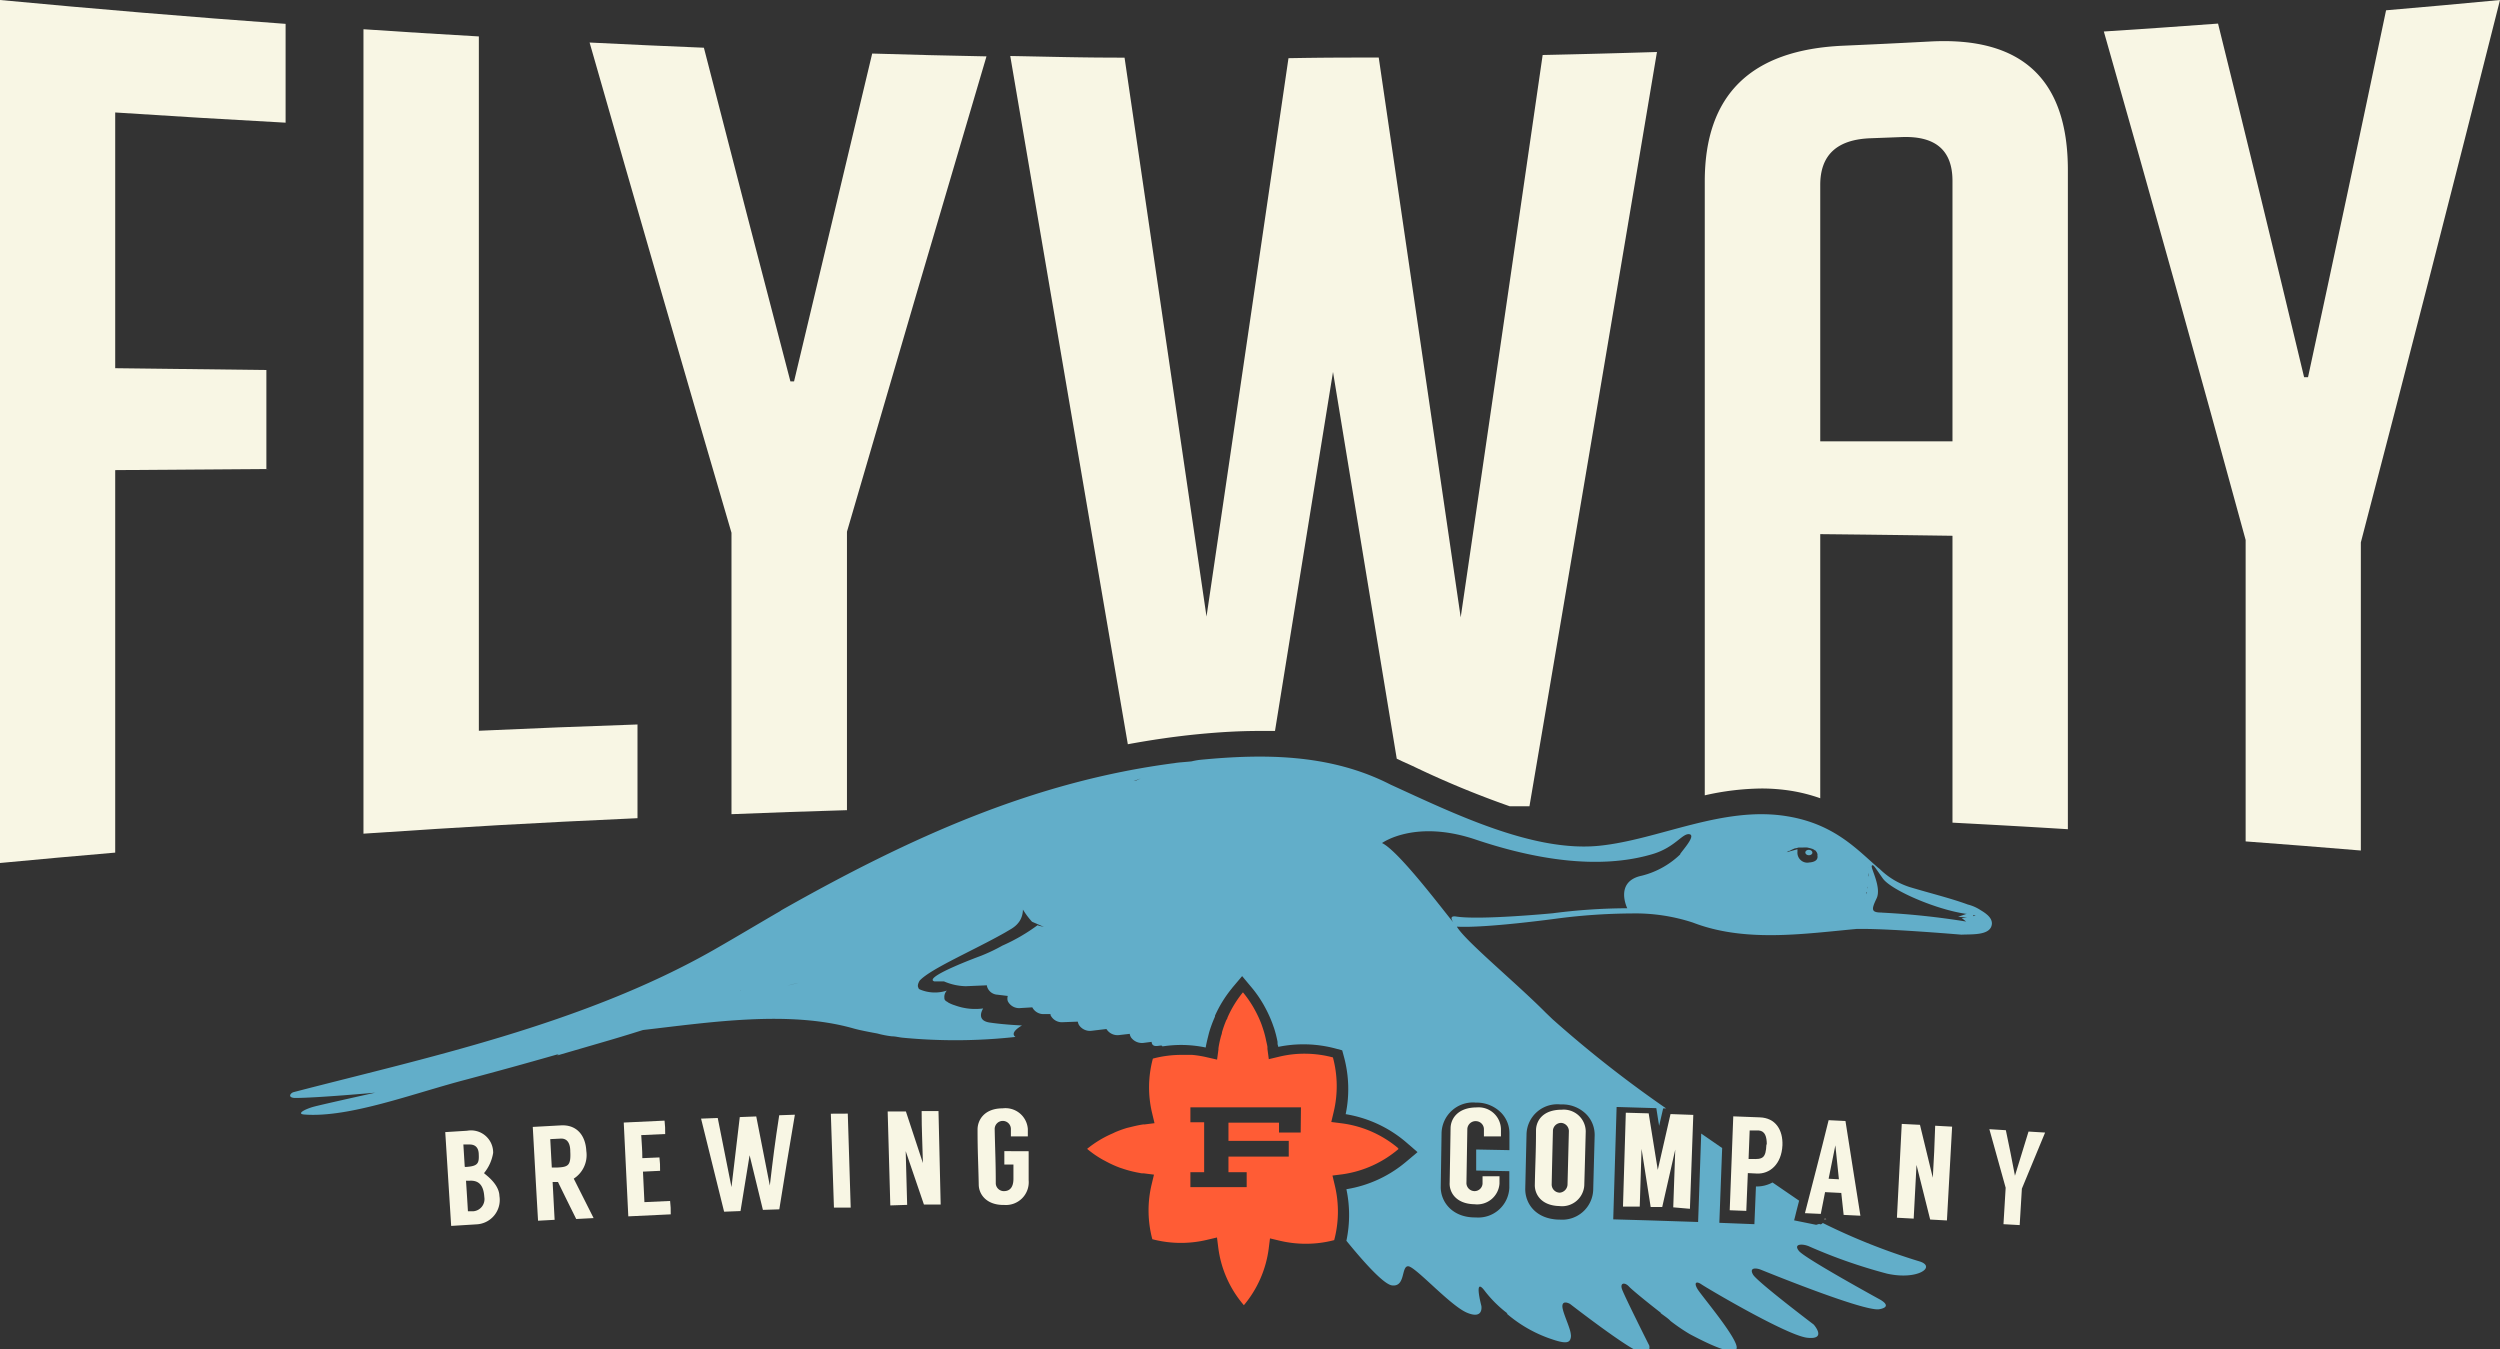 <svg xmlns="http://www.w3.org/2000/svg" viewBox="0 0 274.51 148.13"><rect x="0" y="0" width="274.51" height="148.13" fill="#333333" stroke="none"/><defs><style>.cls-1{fill:#f8f6e4;}.cls-2{fill:#62aec9;}.cls-3{fill:#ff5c35;}</style></defs><title>logo-footer</title><g id="Camada_2" data-name="Camada 2"><g id="Layer_1" data-name="Layer 1"><path class="cls-1" d="M131.52,80.62c2.57-.25,4.73-.36,6.78-.36.58,0,1.14,0,1.7,0q3.18-19.71,6.37-39.42,3.49,21.24,7,42.47l.55.26,1.17.53a102.68,102.68,0,0,0,10.68,4.43l2.17,0q7.05-41.4,14-82.82c-5,.15-7.53.22-12.55.33q-4.47,30.87-9,61.75-4.49-30.73-9-61.47c-4,0-5.94,0-9.91.07q-4.48,30.66-9,61.31-4.5-30.69-9-61.37c-5,0-7.53-.09-12.55-.18Q117.38,44,123.84,81.72C126.34,81.26,128.89,80.88,131.52,80.62Z"/><path class="cls-1" d="M80.32,89.4c5.07-.2,7.61-.29,12.68-.44V58.38q7.6-26.11,15.32-52.19c-5-.1-7.53-.16-12.55-.31q-4.3,18-8.58,36h-.4Q82,23.58,77.29,5.24c-5-.21-7.53-.32-12.55-.57q7.7,26.94,15.58,53.83Z"/><path class="cls-1" d="M262,1.13q-4.22,20.16-8.57,40.29H253Q248.36,22,243.55,2.59c-5,.37-7.52.54-12.54.87q7.94,27.87,15.57,55.83v33.1c5.06.38,7.59.58,12.65,1V59.56Q267,29.81,274.51,0C269.51.47,267,.7,262,1.13Z"/><path class="cls-1" d="M211.88,4.56c-3.8.2-5.7.29-9.5.46-10.12.45-15.19,5.37-15.19,14.91v67.4a29.34,29.34,0,0,1,6.24-.75,21,21,0,0,1,3.22.25,18.44,18.44,0,0,1,3.22.82v-29c5.81.06,8.71.1,14.52.18V90.33c5.07.27,7.6.41,12.67.72V18.67C227.06,8.69,222,4,211.88,4.56Zm2.51,43.9-14.52,0V20.31c0-3.3,1.85-5,5.54-5.13l3.43-.13c3.7-.13,5.55,1.46,5.55,4.81Z"/><path class="cls-1" d="M70,79.55c-7,.24-10.45.38-17.42.69V4c-5.07-.29-7.6-.45-12.67-.79V91.54c12-.8,18-1.15,30.09-1.7Z"/><path class="cls-1" d="M0,94.76c5.06-.48,7.59-.7,12.65-1.14v-42l16.6-.12V40.63l-16.6-.2V12.35c7.48.48,11.22.71,18.71,1.12V2.62Q15.67,1.48,0,0Z"/><path class="cls-2" d="M198.63,93.31c-.22,0-.4.12-.4.29s.16.3.38.31.4-.12.4-.29S198.84,93.32,198.63,93.31Z"/><path class="cls-1" d="M200.18,133.88l.06,0,0,0Z"/><path class="cls-1" d="M200.28,133.87h.25A.19.19,0,0,0,200.28,133.87Z"/><path class="cls-2" d="M218.72,101.41c0-.56-.44-1-1.24-1.47a4.53,4.53,0,0,0-1.41-.62h0c-1.77-.66-4.17-1.25-6.36-1.91a8.35,8.35,0,0,1-3.32-2l-.21-.17h0l-.05,0h.05c-2.31-2-4.81-4.79-10-5.62-7.05-1.14-14,2.56-20.5,3.24-7.26.77-16-3.51-23-6.71-6.63-3.4-13.93-3.39-20.88-2.72a7.15,7.15,0,0,0-.95.17c-.5.06-1.54.12-1.86.19-15.43,2-29,8.13-43.18,16.15l-.17.12c-2.25,1.3-4.66,2.75-7.23,4.22-14.49,8.27-32.21,12-46.17,15.64-.35.09-.71.61.15.64,2.4,0,8.81-.58,8.81-.58s-5.73,1.27-6.71,1.53-2,.8-1.07.87c4.94.37,11.92-2.31,17.74-3.83,4-1.07,6-1.62,10-2.76l.1,0,.11,0-.21.11,4.5-1.31v0c2-.58,3-.88,4.94-1.49,7.45-.86,16-2.17,23.06-.19.65.19,1.68.39,2.67.57a10.53,10.53,0,0,0,1.58.31c.39,0,.78.11,1.17.15a60.44,60.44,0,0,0,12.42-.08h0c-.7-.5.72-1.26.72-1.26h0s-1.93-.08-3.55-.32h0c-1.6-.24-.71-1.55-.71-1.55h0a6.46,6.46,0,0,1-3.11-.34h0a3.45,3.45,0,0,1-.62-.25l-.07,0h0l.06,0a1.46,1.46,0,0,1-.26-.18l0,0h0l-.05,0s0,0,0,0h0s0,0,0,0l0,0h0a.8.8,0,0,1-.13-.13h0l0,0v0l0,0v0l0,0h0l.05.06-.07-.09-.06-.1,0,0s0,0,0,0h0v0l0-.11a1,1,0,0,1,.27-.82h0a4.21,4.21,0,0,1-3-.14h0l-.1-.07h0l0-.06h0c-.16-.21-.07-.51.11-.82,1.19-1.3,5.92-3.32,9.34-5.26l0,0,.68-.4a3.19,3.19,0,0,0,.38-.26h0a2.56,2.56,0,0,0,.57-.61h0a2.39,2.39,0,0,0,.37-1.28,8.63,8.63,0,0,0,1,1.34l1.61.7h0c-.07-.13-.89-.23-1-.32a20.25,20.25,0,0,1-3.86,2.24,19.5,19.5,0,0,1-2.35,1.12s-6.42,2.35-5.14,2.81l.61,0h.46a6.38,6.38,0,0,0,2.4.53l2.32-.1a.28.28,0,0,0,0,.09,1.25,1.25,0,0,0,1.14.94l1.15.14a.94.94,0,0,0,0,.57,1.38,1.38,0,0,0,1.37.76l1.32-.08,0,0a1.38,1.38,0,0,0,1.32.74l.68,0,0,.11a1.38,1.38,0,0,0,1.37.78l1.63-.06a1.18,1.18,0,0,0,.12.36,1.44,1.44,0,0,0,1.42.64l1.6-.19a1.43,1.43,0,0,0,1.43.66l1.13-.13a1,1,0,0,0,.16.42,1.48,1.48,0,0,0,1.38.57l.86-.11c.08.86,1.16.18,1.18.5a14,14,0,0,1,2-.16,13.39,13.39,0,0,1,2.76.28c.07-.41.16-.79.24-1.11s.1-.41.15-.59a13.46,13.46,0,0,1,.53-1.46l.1-.24,0-.09a13.26,13.26,0,0,1,1.85-3l.06-.08,1.07-1.27,1.06,1.27a12.92,12.92,0,0,1,1.37,2l.07.13,0,0a13.72,13.72,0,0,1,.82,1.79c.06.16.11.32.18.5a12.23,12.23,0,0,1,.39,1.53l0,.18c0,.12.06.25.08.37a13.71,13.71,0,0,1,6.24.17l.78.21.21.78a13.52,13.52,0,0,1,.17,6.23,13.56,13.56,0,0,1,6.54,3l1.16,1,0,0,.19.17-1.27,1.07a13.48,13.48,0,0,1-6.54,3,13.66,13.66,0,0,1,0,5.66c1.53,1.88,4,4.76,5,4.9,1.51.2,1-2.08,1.77-2.1s4.61,4.32,6.47,5.1,1.58-.75,1.58-.75-.89-3.34.39-1.62a13.21,13.21,0,0,0,2.49,2.46h-.11a14.74,14.74,0,0,0,4.48,2.65c1.94.71,2.44.65,2.57,0a1,1,0,0,0,0-.38c-.07-.79-1-2.55-.92-3.16s.84-.16.84-.16,6.45,5,7.7,5.29,1-.71,1-.71-2.76-5.5-3-6.21.32-.78.78-.27c.26.29,1.87,1.62,3.5,2.88h0c-.26-.07.76.54,1.05.89a20.42,20.42,0,0,0,2.13,1.45c1.08.57,3.48,1.82,4.52,1.83.37,0,.6-.06.62-.34.05-1.11-3.83-5.67-4.29-6.42s-.14-.93.42-.54,9.38,5.61,11.61,5.86.71-1.45.71-1.45-6.18-4.68-6.65-5.47.3-.77.85-.55,11.37,4.63,13,4.34,0-1.11,0-1.11-8.14-4.46-8.81-5.28.39-.82,1.09-.52a57.56,57.56,0,0,0,8.57,3c3.39.76,5.48-.77,3.55-1.35a68.71,68.71,0,0,1-10.6-4.21c-.11.1-.22.21-.39.1l-.34.1L197,134l.11-.42c.15-.62.3-1.19.44-1.74l-2.92-2a3.62,3.62,0,0,1-1.7.44h-.12l-.17,4.14-3.85-.15.31-8.21-2.3-1.59-.34,9.71L181,134h0l-3.86-.11.37-12.34,4.36.13.13.83q.09.6.18,1.11l.44-1.91h.33a128.51,128.51,0,0,1-12.47-9.79l-.74-.71c-3.2-3.23-8.65-7.72-9.71-9.36l-.06-.1c3.22.18,11-.89,11-.89a65.76,65.76,0,0,1,8.19-.56,20.28,20.28,0,0,1,6.72,1c5.73,2.21,12.13,1.24,18,.7.2,0,.46,0,.74,0h0c3.32,0,10.75.63,10.75.63C216.61,102.57,218.64,102.74,218.72,101.41ZM111.34,113.53h0l0,0S111.34,113.52,111.34,113.53ZM104,109.82h0Zm-.4-.47v0h0Zm0-.14a.06.06,0,0,0,0,0h0s0,0,0-.05Zm21.14-23.5-.28.06.8-.29Zm-43.41,23a.41.41,0,0,0,0,.11.63.63,0,0,1,0-.27A.88.88,0,0,0,81.3,108.7Zm4.57-.32c.63-.19,1.24-.35,1.79-.47h0C87.12,108.06,86.52,108.21,85.87,108.38Zm81.72,16.11a3.38,3.38,0,0,1,3.72-3.23h.15a3.7,3.7,0,0,1,2.72,1.11,3.23,3.23,0,0,1,.89,2.29l-.16,6a3.4,3.4,0,0,1-3.64,3.25h-.12c-2.6-.07-3.74-1.82-3.7-3.43Zm-5.65-3.43h.11a3.78,3.78,0,0,1,2.75,1.11,3.22,3.22,0,0,1,.91,2.29l0,1.82-3.65-.07,0,2.31,3.64.07,0,1.82a3.41,3.41,0,0,1-3.68,3.26h-.09c-2.51,0-3.79-1.73-3.76-3.38l.09-5.91A3.45,3.45,0,0,1,161.94,121.06Zm22.54-27.27A9.34,9.34,0,0,1,180,96.22c-2.68.76-1.32,3.51-1.32,3.51l0,0a64.6,64.6,0,0,0-8.18.55s-8,.77-10.6.36c-.58-.09-.64.15-.33.63-1.1-1.32-6-7.85-7.82-8.7,0,0,3.61-2.64,10.29-.38,6.1,2.05,13.33,3.42,19.46,1.58,2.44-.74,3.24-2.3,4-2.17S184.75,93.36,184.48,93.79Zm14.08.92a1.1,1.1,0,0,1-1.22-1.21h0a1.78,1.78,0,0,1,0-.2h0v-.06l-1.19.33h0l.12-.08.12-.07.09,0a3.27,3.27,0,0,1,.62-.29l.08,0,.29-.08.12,0,.3,0H198a3,3,0,0,1,.42,0,.94.94,0,0,1,.24.06l.07,0,.15.06.07,0a.57.57,0,0,1,.13.08l.06,0,.12.1.05,0,.1.11,0,0,.09.14,0,0,.06.15v0a.47.47,0,0,1,0,.17C199.65,94.38,199.34,94.68,198.56,94.71Zm5.35,5.35h0c.09-.1.17-.21.25-.31C204.08,99.85,204,100,203.91,100.06Zm13,.45-.27.08a.5.5,0,0,0,0-.12ZM204.7,98.77h0l0-.1S204.71,98.73,204.7,98.77Zm.2-.58h0c0-.09,0-.18.07-.26h0C205,98,204.92,98.1,204.9,98.19Zm.13-.56h0c0-.09,0-.18.05-.27C205.08,97.44,205.05,97.53,205,97.63Zm.15-1h0c0-.08,0-.16,0-.23S205.18,96.56,205.18,96.64Zm0-.42h0c0-.12,0-.25,0-.35C205.22,96,205.21,96.09,205.21,96.22Zm0-1h0l0,0h0A.08.08,0,0,1,205.23,95.22Zm.09-.13s0,0,0,0l0,0h0Zm1.33,5.12c-1.18,0-1.11-.36-.54-1.56s-.69-3.37-.53-3.58.32.15,1.22,1.41,5.87,3.44,9.25,3.89h-.11l-.89.31,1,.07-.59.07.48.38A84.94,84.94,0,0,0,206.65,100.21Z"/><path class="cls-1" d="M53.15,128.81a4.66,4.66,0,0,0,1-2.22,2.43,2.43,0,0,0-2.86-2.43l-2.4.15.65,10.3,2.74-.17a2.68,2.68,0,0,0,2.56-3.11C54.8,129.91,53.15,128.89,53.15,128.81Zm-2.12-.7-.15-2.44.69,0c.65,0,1,.38,1,1.12.05,1-.15,1.27-1.46,1.35ZM52,133l-.62,0c-.08-1.34-.12-2-.21-3.35l.37,0c1.18-.08,1.57.68,1.64,1.79A1.34,1.34,0,0,1,52,133Z"/><path class="cls-1" d="M64.38,126.38c-.08-1.65-1-2.9-2.78-2.81l-3.1.17c.23,4.12.34,6.18.58,10.3l1.82-.1c-.09-1.66-.13-2.49-.22-4.15l.59,0c.79,1.62,1.19,2.43,2,4.06l1.91-.1L63,129.42A3.08,3.08,0,0,0,64.38,126.38Zm-3.2,1.82-.59,0c-.07-1.24-.1-1.87-.17-3.12l1.2-.06c.73,0,1,.6,1,1.42C62.7,128,62.38,128.14,61.18,128.2Z"/><path class="cls-1" d="M70.76,132c-.06-1.34-.09-2-.16-3.35l1.88-.09c0-.59,0-.88-.07-1.47l-1.88.08c0-1-.07-1.52-.12-2.53l2.63-.12c0-.59,0-.88-.07-1.47l-4.48.21.5,10.3,4.66-.22c0-.59,0-.88-.07-1.47Z"/><path class="cls-1" d="M84.53,130.18h0c-.59-3-.89-4.56-1.49-7.59l-1.81.07c-.37,3.07-.55,4.61-.91,7.69h0c-.6-3-.91-4.56-1.51-7.59l-1.83.07c1,4.09,1.53,6.13,2.53,10.22l1.8-.07c.39-2.45.59-3.68,1-6.13.58,2.41.88,3.62,1.46,6l1.8-.06c.67-4.16,1-6.23,1.71-10.39l-1.72.06C85.08,125.57,84.89,127.11,84.53,130.18Z"/><path class="cls-1" d="M91.23,122.29c.14,4.13.2,6.19.34,10.31l1.84,0c-.13-4.13-.2-6.19-.32-10.32Z"/><path class="cls-1" d="M101.2,122c0,2.28.09,3.42.14,5.71h0c-.74-2.27-1.12-3.4-1.87-5.67l-2,0c.12,4.13.18,6.19.29,10.32l1.85-.06c-.07-2.36-.1-3.54-.16-5.9h0c.79,2.34,1.19,3.51,2,5.86l1.84,0L103.05,122Z"/><path class="cls-1" d="M110.28,126.4c0,.59,0,.89,0,1.47h1c0,.63,0,.94,0,1.57,0,.84-.33,1.33-1,1.35a.89.89,0,0,1-.94-.82c0-2.38-.07-3.57-.12-6a.89.89,0,0,1,1.78,0c0,.32,0,.49,0,.81l1.86,0c0-.33,0-.49,0-.81a2.46,2.46,0,0,0-2.76-2.27c-2.06,0-2.78,1.33-2.76,2.37,0,2.39.08,3.58.13,6,0,1,.78,2.28,2.83,2.24a2.5,2.5,0,0,0,2.65-2.71l0-3.19Z"/><path class="cls-1" d="M161.9,132.23a2.46,2.46,0,0,0,2.75-2.26c0-.33,0-.49,0-.81l-1.86,0c0,.32,0,.49,0,.81a.88.88,0,0,1-.85.82.9.9,0,0,1-.92-.85l.1-6a.91.91,0,0,1,1-.83.89.89,0,0,1,.82.86c0,.32,0,.48,0,.81l1.87,0c0-.33,0-.49,0-.82a2.45,2.45,0,0,0-2.67-2.36c-2.05,0-2.84,1.22-2.86,2.26l-.1,6C159.12,130.91,159.86,132.19,161.9,132.23Z"/><path class="cls-1" d="M171.23,132.43a2.44,2.44,0,0,0,2.73-2.26c.07-2.38.1-3.57.16-5.95a2.42,2.42,0,0,0-2.63-2.37c-2.05,0-2.8,1.17-2.83,2.23,0,2.39-.08,3.57-.13,6C168.5,131.1,169.2,132.38,171.23,132.43Zm-.71-8.32a.9.9,0,0,1,.94-.81.91.91,0,0,1,.81.89l-.15,5.9a.94.94,0,0,1-.85.87.9.9,0,0,1-.89-.91C170.43,127.68,170.46,126.49,170.52,124.11Z"/><path class="cls-1" d="M185.56,132.73c.15-4.13.22-6.19.37-10.31l-2.5-.09-1.4,6.13h0c-.39-2.48-.59-3.72-1-6.21l-2.51-.07c-.12,4.12-.18,6.18-.31,10.31l1.84,0c.08-2.54.13-3.81.2-6.34h0c.4,2.55.59,3.83,1,6.38l1.27,0c.57-2.52.85-3.78,1.43-6.3-.09,2.53-.13,3.8-.22,6.34Z"/><path class="cls-1" d="M190.32,122.58c-.16,4.12-.23,6.18-.39,10.31l1.82.07c.07-1.66.1-2.49.17-4.15l1,.05c1.39.06,2.7-1,2.8-3.11.06-1.65-.73-3-2.49-3.06Zm3.64,3.09c-.06,1.51-.41,1.64-1.61,1.59H192c.05-1.25.07-1.88.12-3.13l1,0C193.83,124.19,194,124.85,194,125.67Z"/><path class="cls-1" d="M200.79,123c-1,4.08-1.56,6.12-2.6,10.21l1.74.08.47-2.39,1.78.09c.1,1,.16,1.45.26,2.41l1.84.09c-.65-4.16-1-6.24-1.64-10.4Zm0,6.43c.29-1.47.44-2.2.74-3.67h0c.15,1.49.23,2.24.39,3.73Z"/><path class="cls-1" d="M212.23,129.32h0c-.56-2.33-.84-3.48-1.41-5.81l-2-.1c-.21,4.12-.32,6.18-.53,10.3l1.84.1c.13-2.36.19-3.54.31-5.9h0l1.5,6,1.84.1c.23-4.12.34-6.18.57-10.3l-1.86-.1C212.42,125.89,212.36,127,212.23,129.32Z"/><path class="cls-1" d="M221.25,129.1h0c-.38-2-.58-3-1-5l-1.81-.11c.72,2.57,1.07,3.86,1.79,6.43-.1,1.6-.15,2.4-.24,4l1.78.1c.1-1.6.15-2.39.24-4l2.55-6.16-1.82-.11Z"/><path class="cls-3" d="M153.58,126.15l-.11-.08.05,0a12,12,0,0,0-6.23-2.73l-1.11-.14.26-1.09a12.14,12.14,0,0,0-.08-6,12.15,12.15,0,0,0-3.12-.41,11.84,11.84,0,0,0-2.83.34l-1.09.26-.15-1.12c0-.07,0-.15,0-.22s-.08-.42-.13-.63a10.76,10.76,0,0,0-.36-1.38l-.15-.44a11.72,11.72,0,0,0-.74-1.61l-.08-.15a12.09,12.09,0,0,0-1.23-1.79,11.93,11.93,0,0,0-1.7,2.78c0,.1-.09.2-.14.3a12.57,12.57,0,0,0-.46,1.3c0,.17-.09.34-.13.52a10.67,10.67,0,0,0-.26,1.25s0,.09,0,.13l-.15,1.11-1.09-.25a11.58,11.58,0,0,0-1.65-.27l-.2,0c-.33,0-.66,0-1,0a12.13,12.13,0,0,0-3.11.41,12.14,12.14,0,0,0-.08,6l.26,1.09-1.11.14a.8.8,0,0,0-.15,0c-.41.06-.81.15-1.22.25l-.54.13a12.64,12.64,0,0,0-1.3.47l-.27.13a11.77,11.77,0,0,0-2.81,1.7,11.15,11.15,0,0,0,1.81,1.24l.12.06a12.2,12.2,0,0,0,1.64.76l.42.14a12.91,12.91,0,0,0,1.39.37l.63.12.22,0,1.11.14-.26,1.09a12.26,12.26,0,0,0,.08,6,12.34,12.34,0,0,0,6,.07l1.1-.26.14,1.11a12,12,0,0,0,2.73,6.23l0,0,.08.1a12.06,12.06,0,0,0,2.73-6.23l.14-1.11,1.09.26a12.44,12.44,0,0,0,2.84.33,12.19,12.19,0,0,0,3.12-.4,12.26,12.26,0,0,0,.07-6l-.26-1.09,1.11-.14A12.09,12.09,0,0,0,153.58,126.15Zm-10.76-1.79h-2.38v-1.09h-5.55v2h6.62V127h-6.62v1.71h2v1.64h-6.18v-1.64h1.51v-5.48h-1.51v-1.64h12.14Z"/></g></g></svg>